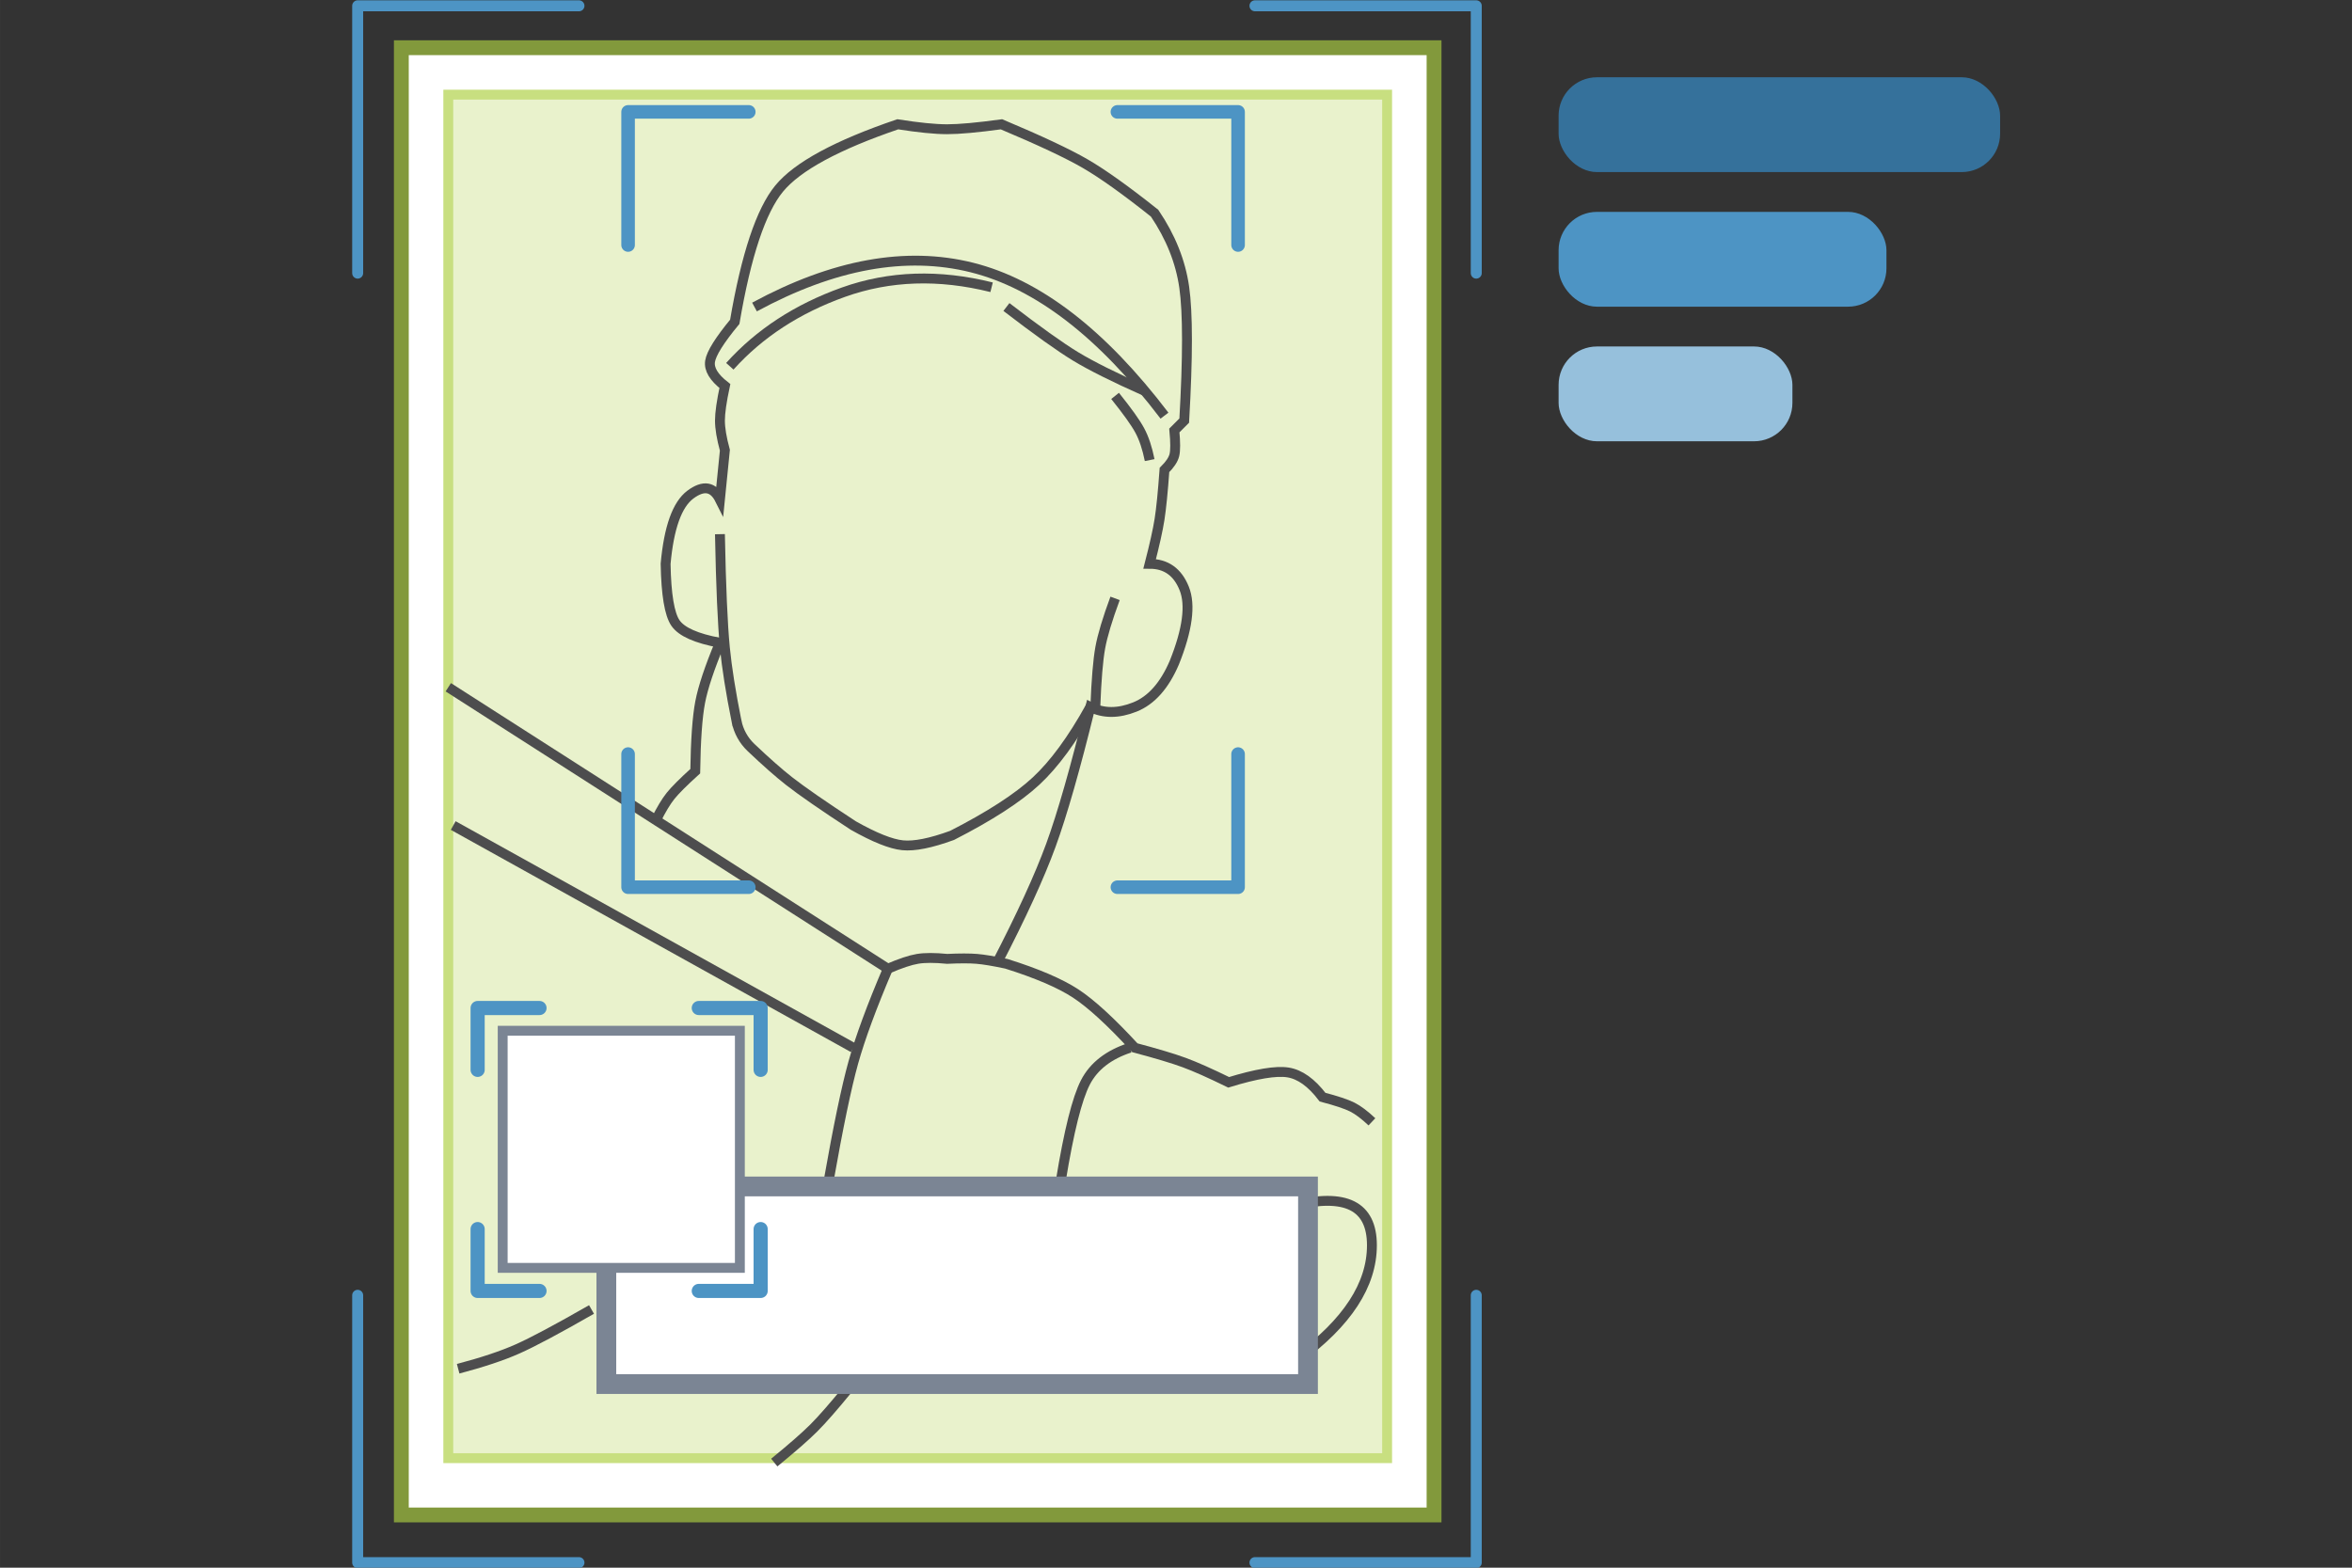 <?xml version="1.0" encoding="UTF-8" standalone="no"?>
<!-- Created with Inkscape (http://www.inkscape.org/) -->

<svg
   width="300"
   height="200"
   viewBox="0 0 79.375 52.917"
   version="1.1"
   id="svg5"
   inkscape:version="1.1.1 (3bf5ae0d25, 2021-09-20)"
   sodipodi:docname="collectibles_illu_tagging.svg"
   xmlns:inkscape="http://www.inkscape.org/namespaces/inkscape"
   xmlns:sodipodi="http://sodipodi.sourceforge.net/DTD/sodipodi-0.dtd"
   xmlns="http://www.w3.org/2000/svg"
   xmlns:svg="http://www.w3.org/2000/svg">
  <rect x="0" y="0" width="79.375" height="52.917" fill="#333333" stroke="none"/>
  <sodipodi:namedview
     id="namedview7"
     pagecolor="#ffffff"
     bordercolor="#666666"
     borderopacity="1.0"
     inkscape:pageshadow="2"
     inkscape:pageopacity="0.0"
     inkscape:pagecheckerboard="0"
     inkscape:document-units="px"
     showgrid="false"
     fit-margin-top="0"
     fit-margin-left="0"
     fit-margin-right="0"
     fit-margin-bottom="0"
     inkscape:zoom="1.2810466"
     inkscape:cx="-71.425973"
     inkscape:cy="148.70653"
     inkscape:window-width="1920"
     inkscape:window-height="1001"
     inkscape:window-x="-9"
     inkscape:window-y="-9"
     inkscape:window-maximized="1"
     inkscape:current-layer="layer2"
     units="px" />
  <defs
     id="defs2">
    <inkscape:path-effect
       effect="bspline"
       id="path-effect21033"
       is_visible="true"
       lpeversion="1"
       weight="33.333"
       steps="2"
       helper_size="0"
       apply_no_weight="true"
       apply_with_weight="true"
       only_selected="false" />
    <inkscape:path-effect
       effect="bspline"
       id="path-effect21037"
       is_visible="true"
       lpeversion="1"
       weight="33.333"
       steps="2"
       helper_size="0"
       apply_no_weight="true"
       apply_with_weight="true"
       only_selected="false" />
    <inkscape:path-effect
       effect="bspline"
       id="path-effect21041"
       is_visible="true"
       lpeversion="1"
       weight="33.333"
       steps="2"
       helper_size="0"
       apply_no_weight="true"
       apply_with_weight="true"
       only_selected="false" />
    <inkscape:path-effect
       effect="bspline"
       id="path-effect21045"
       is_visible="true"
       lpeversion="1"
       weight="33.333"
       steps="2"
       helper_size="0"
       apply_no_weight="true"
       apply_with_weight="true"
       only_selected="false" />
    <inkscape:path-effect
       effect="bspline"
       id="path-effect22490"
       is_visible="true"
       lpeversion="1"
       weight="33.333"
       steps="2"
       helper_size="0"
       apply_no_weight="true"
       apply_with_weight="true"
       only_selected="false" />
    <inkscape:path-effect
       effect="bspline"
       id="path-effect22494"
       is_visible="true"
       lpeversion="1"
       weight="33.333"
       steps="2"
       helper_size="0"
       apply_no_weight="true"
       apply_with_weight="true"
       only_selected="false" />
    <inkscape:path-effect
       effect="bspline"
       id="path-effect22498"
       is_visible="true"
       lpeversion="1"
       weight="33.333"
       steps="2"
       helper_size="0"
       apply_no_weight="true"
       apply_with_weight="true"
       only_selected="false" />
    <inkscape:path-effect
       effect="bspline"
       id="path-effect22502"
       is_visible="true"
       lpeversion="1"
       weight="33.333"
       steps="2"
       helper_size="0"
       apply_no_weight="true"
       apply_with_weight="true"
       only_selected="false" />
    <inkscape:path-effect
       effect="bspline"
       id="path-effect23580"
       is_visible="true"
       lpeversion="1"
       weight="33.333"
       steps="2"
       helper_size="0"
       apply_no_weight="true"
       apply_with_weight="true"
       only_selected="false" />
    <inkscape:path-effect
       effect="bspline"
       id="path-effect23584"
       is_visible="true"
       lpeversion="1"
       weight="33.333"
       steps="2"
       helper_size="0"
       apply_no_weight="true"
       apply_with_weight="true"
       only_selected="false" />
    <inkscape:path-effect
       effect="bspline"
       id="path-effect23588"
       is_visible="true"
       lpeversion="1"
       weight="33.333"
       steps="2"
       helper_size="0"
       apply_no_weight="true"
       apply_with_weight="true"
       only_selected="false" />
    <inkscape:path-effect
       effect="bspline"
       id="path-effect23592"
       is_visible="true"
       lpeversion="1"
       weight="33.333"
       steps="2"
       helper_size="0"
       apply_no_weight="true"
       apply_with_weight="true"
       only_selected="false" />
    <inkscape:path-effect
       effect="bspline"
       id="path-effect24305"
       is_visible="true"
       lpeversion="1"
       weight="33.333"
       steps="2"
       helper_size="0"
       apply_no_weight="true"
       apply_with_weight="true"
       only_selected="false" />
    <inkscape:path-effect
       effect="bspline"
       id="path-effect24309"
       is_visible="true"
       lpeversion="1"
       weight="33.333"
       steps="2"
       helper_size="0"
       apply_no_weight="true"
       apply_with_weight="true"
       only_selected="false" />
    <inkscape:path-effect
       effect="bspline"
       id="path-effect24313"
       is_visible="true"
       lpeversion="1"
       weight="33.333"
       steps="2"
       helper_size="0"
       apply_no_weight="true"
       apply_with_weight="true"
       only_selected="false" />
    <inkscape:path-effect
       effect="bspline"
       id="path-effect24317"
       is_visible="true"
       lpeversion="1"
       weight="33.333"
       steps="2"
       helper_size="0"
       apply_no_weight="true"
       apply_with_weight="true"
       only_selected="false" />
  </defs>
  <g
     inkscape:groupmode="layer"
     id="layer2"
     inkscape:label="back"
     transform="translate(94.833,19.24)">
    <rect
       style="fill:none;fill-rule:evenodd;stroke-width:0.213"
       id="rect743"
       width="79.375"
       height="52.917"
       x="-94.833"
       y="-19.24"
       ry="0.06" />
  </g>
  <g
     inkscape:label="Layer 1"
     inkscape:groupmode="layer"
     id="layer1"
     transform="translate(33.228,-519.169)">
    <g
       id="g1020"
       transform="matrix(0.4,0,0,0.4,-37.008,516.773)">
      <rect
         style="fill:none;fill-rule:evenodd;stroke-width:0.287"
         id="rect66"
         width="145.521"
         height="132.292"
         x="-7.022"
         y="-144.576"
         ry="0.086"
         transform="translate(42.93,150.565)" />
      <g
         id="g78"
         transform="matrix(3.171,0,0,3.171,-96.968,-471.425)">
        <g
           id="g14553"
           transform="translate(-90.4,-169.715)">
          <g
             id="g12082-7"
             transform="matrix(0.298,0,0,0.298,-52.369,364.073)">
            <rect
               id="Solid-6-9"
               stroke="#82993c"
               stroke-width="1.324"
               fill="#ffffff"
               x="627.54"
               y="-142.724"
               width="92.206"
               height="131.029"
               style="fill-rule:evenodd" />
            <rect
               id="rect109-6-9"
               stroke="#c8df80"
               fill="#e9f2cc"
               x="631.731"
               y="-138.532"
               width="83.824"
               height="121.765"
               style="fill-rule:evenodd;stroke-width:0.882" />
            <g
               id="Postava-46-3"
               transform="matrix(0.882,0,0,0.882,631.731,-135.885)"
               stroke="#4d4d4e"
               style="fill:none;fill-rule:evenodd;stroke-width:1">
              <path
                 d="m 0,57 44.5,28.5 c 1.261,-0.544 2.261,-0.877 3,-1 0.739,-0.123 1.739,-0.123 3,0 1.286,-0.06 2.286,-0.06 3,0 0.714,0.06 1.714,0.226 3,0.5 3.099,0.975 5.432,1.975 7,3 1.568,1.025 3.568,2.859 6,5.5 2.225,0.592 3.892,1.092 5,1.5 1.108,0.408 2.608,1.075 4.5,2 2.791,-0.858 4.791,-1.191 6,-1 1.209,0.191 2.376,1.024 3.5,2.5 1.415,0.374 2.415,0.707 3,1 0.585,0.293 1.252,0.793 2,1.5"
                 id="Path-256-32-5" />
              <line
                 x1="0.5"
                 y1="71"
                 x2="41"
                 y2="93.5"
                 id="Path-257-0-0" />
              <path
                 d="m 14.5,120 c -3.458,1.982 -5.958,3.315 -7.5,4 -1.542,0.685 -3.542,1.352 -6,2"
                 id="Path-258-75-7" />
              <path
                 d="m 33,135.5 c 1.815,-1.482 3.149,-2.649 4,-3.5 0.851,-0.851 2.018,-2.185 3.5,-4"
                 id="Path-259-71-1" />
              <path
                 d="m 85.5,109.5 c 5.333,-1.333 8,0 8,4 0,4 -2.5,7.833 -7.5,11.5"
                 id="Path-260-5-0" />
              <path
                 d="m 69,93.5 c -2.155,0.704 -3.655,1.87 -4.5,3.5 -0.845,1.63 -1.678,4.963 -2.5,10"
                 id="Path-261-8-2" />
              <path
                 d="m 55.5,85 c 2.519,-4.858 4.352,-8.858 5.5,-12 1.148,-3.142 2.481,-7.809 4,-14 1.333,0.667 2.833,0.667 4.5,0 1.667,-0.667 3,-2.167 4,-4.5 1.333,-3.333 1.667,-5.833 1,-7.5 -0.667,-1.667 -1.833,-2.5 -3.5,-2.5 0.497,-1.928 0.831,-3.428 1,-4.5 0.169,-1.072 0.336,-2.739 0.5,-5 0.553,-0.547 0.887,-1.047 1,-1.5 0.113,-0.453 0.113,-1.287 0,-2.5 l 1,-1 c 0.37,-6.409 0.37,-10.909 0,-13.5 C 74.13,13.909 73.13,11.409 71.5,9 68.599,6.692 66.265,5.025 64.5,4 62.735,2.975 59.901,1.642 56,0 53.556,0.333 51.722,0.5 50.5,0.5 49.278,0.5 47.611,0.333 45.5,0 39.346,2.096 35.346,4.263 33.5,6.5 31.654,8.737 30.154,13.237 29,20 c -1.545,1.873 -2.378,3.207 -2.5,4 -0.122,0.793 0.378,1.627 1.5,2.5 -0.333,1.556 -0.5,2.722 -0.5,3.5 0,0.778 0.167,1.778 0.5,3 l -0.5,5 c -0.667,-1.333 -1.667,-1.5 -3,-0.5 -1.333,1 -2.167,3.333 -2.5,7 0.055,3.11 0.388,5.11 1,6 0.612,0.89 2.112,1.557 4.5,2 -1.047,2.51 -1.714,4.51 -2,6 -0.286,1.49 -0.453,3.823 -0.5,7 -1.21,1.096 -2.044,1.93 -2.5,2.5 -0.456,0.57 -0.956,1.404 -1.5,2.5"
                 id="Path-262-3-0" />
              <path
                 d="m 28.5,24.5 c 3,-3.333 6.833,-5.833 11.5,-7.5 4.667,-1.667 9.667,-1.833 15,-0.5"
                 id="Path-263-8-5" />
              <path
                 d="m 31,18.5 c 8,-4.333 15.333,-5.667 22,-4 6.667,1.667 13.167,6.667 19.5,15"
                 id="Path-264-5-4" />
              <path
                 d="m 56.5,18.5 c 3.101,2.383 5.435,4.05 7,5 1.565,0.95 3.899,2.117 7,3.5"
                 id="Path-265-0-2" />
              <path
                 d="m 67.5,27.5 c 1.242,1.545 2.075,2.711 2.5,3.5 0.425,0.789 0.758,1.789 1,3"
                 id="Path-266-2-3" />
              <path
                 d="m 44.5,85.5 c -1.64,3.848 -2.806,7.015 -3.5,9.5 -0.694,2.485 -1.527,6.485 -2.5,12"
                 id="Path-267-8-2" />
              <path
                 d="m 27.5,41.5 c 0.103,5.311 0.27,9.144 0.5,11.5 0.197,2.014 0.591,4.5 1.182,7.455 l 4.08e-4,-8.2e-5 c 0.203,1.01 0.712,1.933 1.459,2.642 1.532,1.455 2.819,2.589 3.858,3.403 1.288,1.008 3.455,2.508 6.5,4.5 2.151,1.215 3.817,1.882 5,2 1.183,0.118 2.849,-0.215 5,-1 3.826,-1.958 6.659,-3.791 8.5,-5.5 1.841,-1.709 3.674,-4.209 5.5,-7.5 h 0.5 c 0.109,-2.764 0.275,-4.764 0.5,-6 0.225,-1.236 0.725,-2.903 1.5,-5"
                 id="Path-178-6-9" />
            </g>
            <rect
               id="rect125-2-7"
               stroke="#7b8594"
               stroke-width="1.765"
               fill="#ffffff"
               x="645.844"
               y="-41.032"
               width="62.647"
               height="17.647"
               style="fill-rule:evenodd" />
            <rect
               id="rect127-8-5"
               stroke="#7b8594"
               fill="#ffffff"
               x="636.589"
               y="-54.936"
               width="21.176"
               height="21.176"
               style="fill-rule:evenodd;stroke-width:0.882" />
          </g>
          <path
             style="fill:none;stroke:#4d94c4;stroke-width:0.292;stroke-linecap:round;stroke-linejoin:round;stroke-miterlimit:4;stroke-dasharray:none;stroke-opacity:1"
             d="m 133.476,327.54 v -7.114 h 5.888"
             id="path1025-1-5" />
          <path
             style="fill:none;stroke:#4d94c4;stroke-width:0.292;stroke-linecap:round;stroke-linejoin:round;stroke-miterlimit:4;stroke-dasharray:none;stroke-opacity:1"
             d="m 163.238,327.54 v -7.114 h -5.888"
             id="path1025-2-61-1" />
          <path
             style="fill:none;stroke:#4d94c4;stroke-width:0.292;stroke-linecap:round;stroke-linejoin:round;stroke-miterlimit:4;stroke-dasharray:none;stroke-opacity:1"
             d="m 133.476,354.742 v 7.114 h 5.888"
             id="path1025-7-6-3" />
          <path
             style="fill:none;stroke:#4d94c4;stroke-width:0.292;stroke-linecap:round;stroke-linejoin:round;stroke-miterlimit:4;stroke-dasharray:none;stroke-opacity:1"
             d="m 163.238,354.742 v 7.114 h -5.888"
             id="path1025-5-5-5" />
          <path
             style="fill:none;stroke:#4d94c4;stroke-width:0.361;stroke-linecap:round;stroke-linejoin:round;stroke-miterlimit:4;stroke-dasharray:none;stroke-opacity:1"
             d="m 140.671,326.792 v -3.543 h 3.211"
             id="path1025-4" />
          <path
             style="fill:none;stroke:#4d94c4;stroke-width:0.361;stroke-linecap:round;stroke-linejoin:round;stroke-miterlimit:4;stroke-dasharray:none;stroke-opacity:1"
             d="m 156.901,326.792 v -3.543 h -3.211"
             id="path1025-2-7" />
          <path
             style="fill:none;stroke:#4d94c4;stroke-width:0.361;stroke-linecap:round;stroke-linejoin:round;stroke-miterlimit:4;stroke-dasharray:none;stroke-opacity:1"
             d="m 140.671,340.339 v 3.543 h 3.211"
             id="path1025-7-8" />
          <path
             style="fill:none;stroke:#4d94c4;stroke-width:0.361;stroke-linecap:round;stroke-linejoin:round;stroke-miterlimit:4;stroke-dasharray:none;stroke-opacity:1"
             d="m 156.901,340.339 v 3.543 h -3.211"
             id="path1025-5-8" />
          <path
             style="fill:none;stroke:#4d94c4;stroke-width:0.376;stroke-linecap:round;stroke-linejoin:round;stroke-miterlimit:4;stroke-dasharray:none;stroke-opacity:1"
             d="m 136.668,348.743 v -1.646 h 1.646"
             id="path1025-8" />
          <path
             style="fill:none;stroke:#4d94c4;stroke-width:0.376;stroke-linecap:round;stroke-linejoin:round;stroke-miterlimit:4;stroke-dasharray:none;stroke-opacity:1"
             d="m 144.198,348.743 v -1.646 h -1.646"
             id="path1025-2-6" />
          <path
             style="fill:none;stroke:#4d94c4;stroke-width:0.376;stroke-linecap:round;stroke-linejoin:round;stroke-miterlimit:4;stroke-dasharray:none;stroke-opacity:1"
             d="m 136.668,352.98 v 1.646 h 1.646"
             id="path1025-7-1" />
          <path
             style="fill:none;stroke:#4d94c4;stroke-width:0.376;stroke-linecap:round;stroke-linejoin:round;stroke-miterlimit:4;stroke-dasharray:none;stroke-opacity:1"
             d="m 144.198,352.98 v 1.646 h -1.646"
             id="path1025-5-3" />
        </g>
        <g
           id="g20312"
           transform="translate(-93.686,-174.607)">
          <rect
             style="fill:#35719b;fill-opacity:1;fill-rule:evenodd;stroke-width:0.199"
             id="rect14577-8"
             width="11.747"
             height="2.523"
             x="168.715"
             y="327.22"
             ry="1.021" />
          <rect
             style="fill:#4d94c4;fill-opacity:1;fill-rule:evenodd;stroke-width:0.171"
             id="rect14577-1"
             width="8.723"
             height="2.523"
             x="168.715"
             y="330.802"
             ry="1.021" />
          <rect
             style="fill:#96c0dc;fill-opacity:1;fill-rule:evenodd;stroke-width:0.145"
             id="rect14577-2"
             width="6.221"
             height="2.523"
             x="168.715"
             y="334.384"
             ry="1.021" />
        </g>
      </g>
    </g>
  </g>
</svg>
